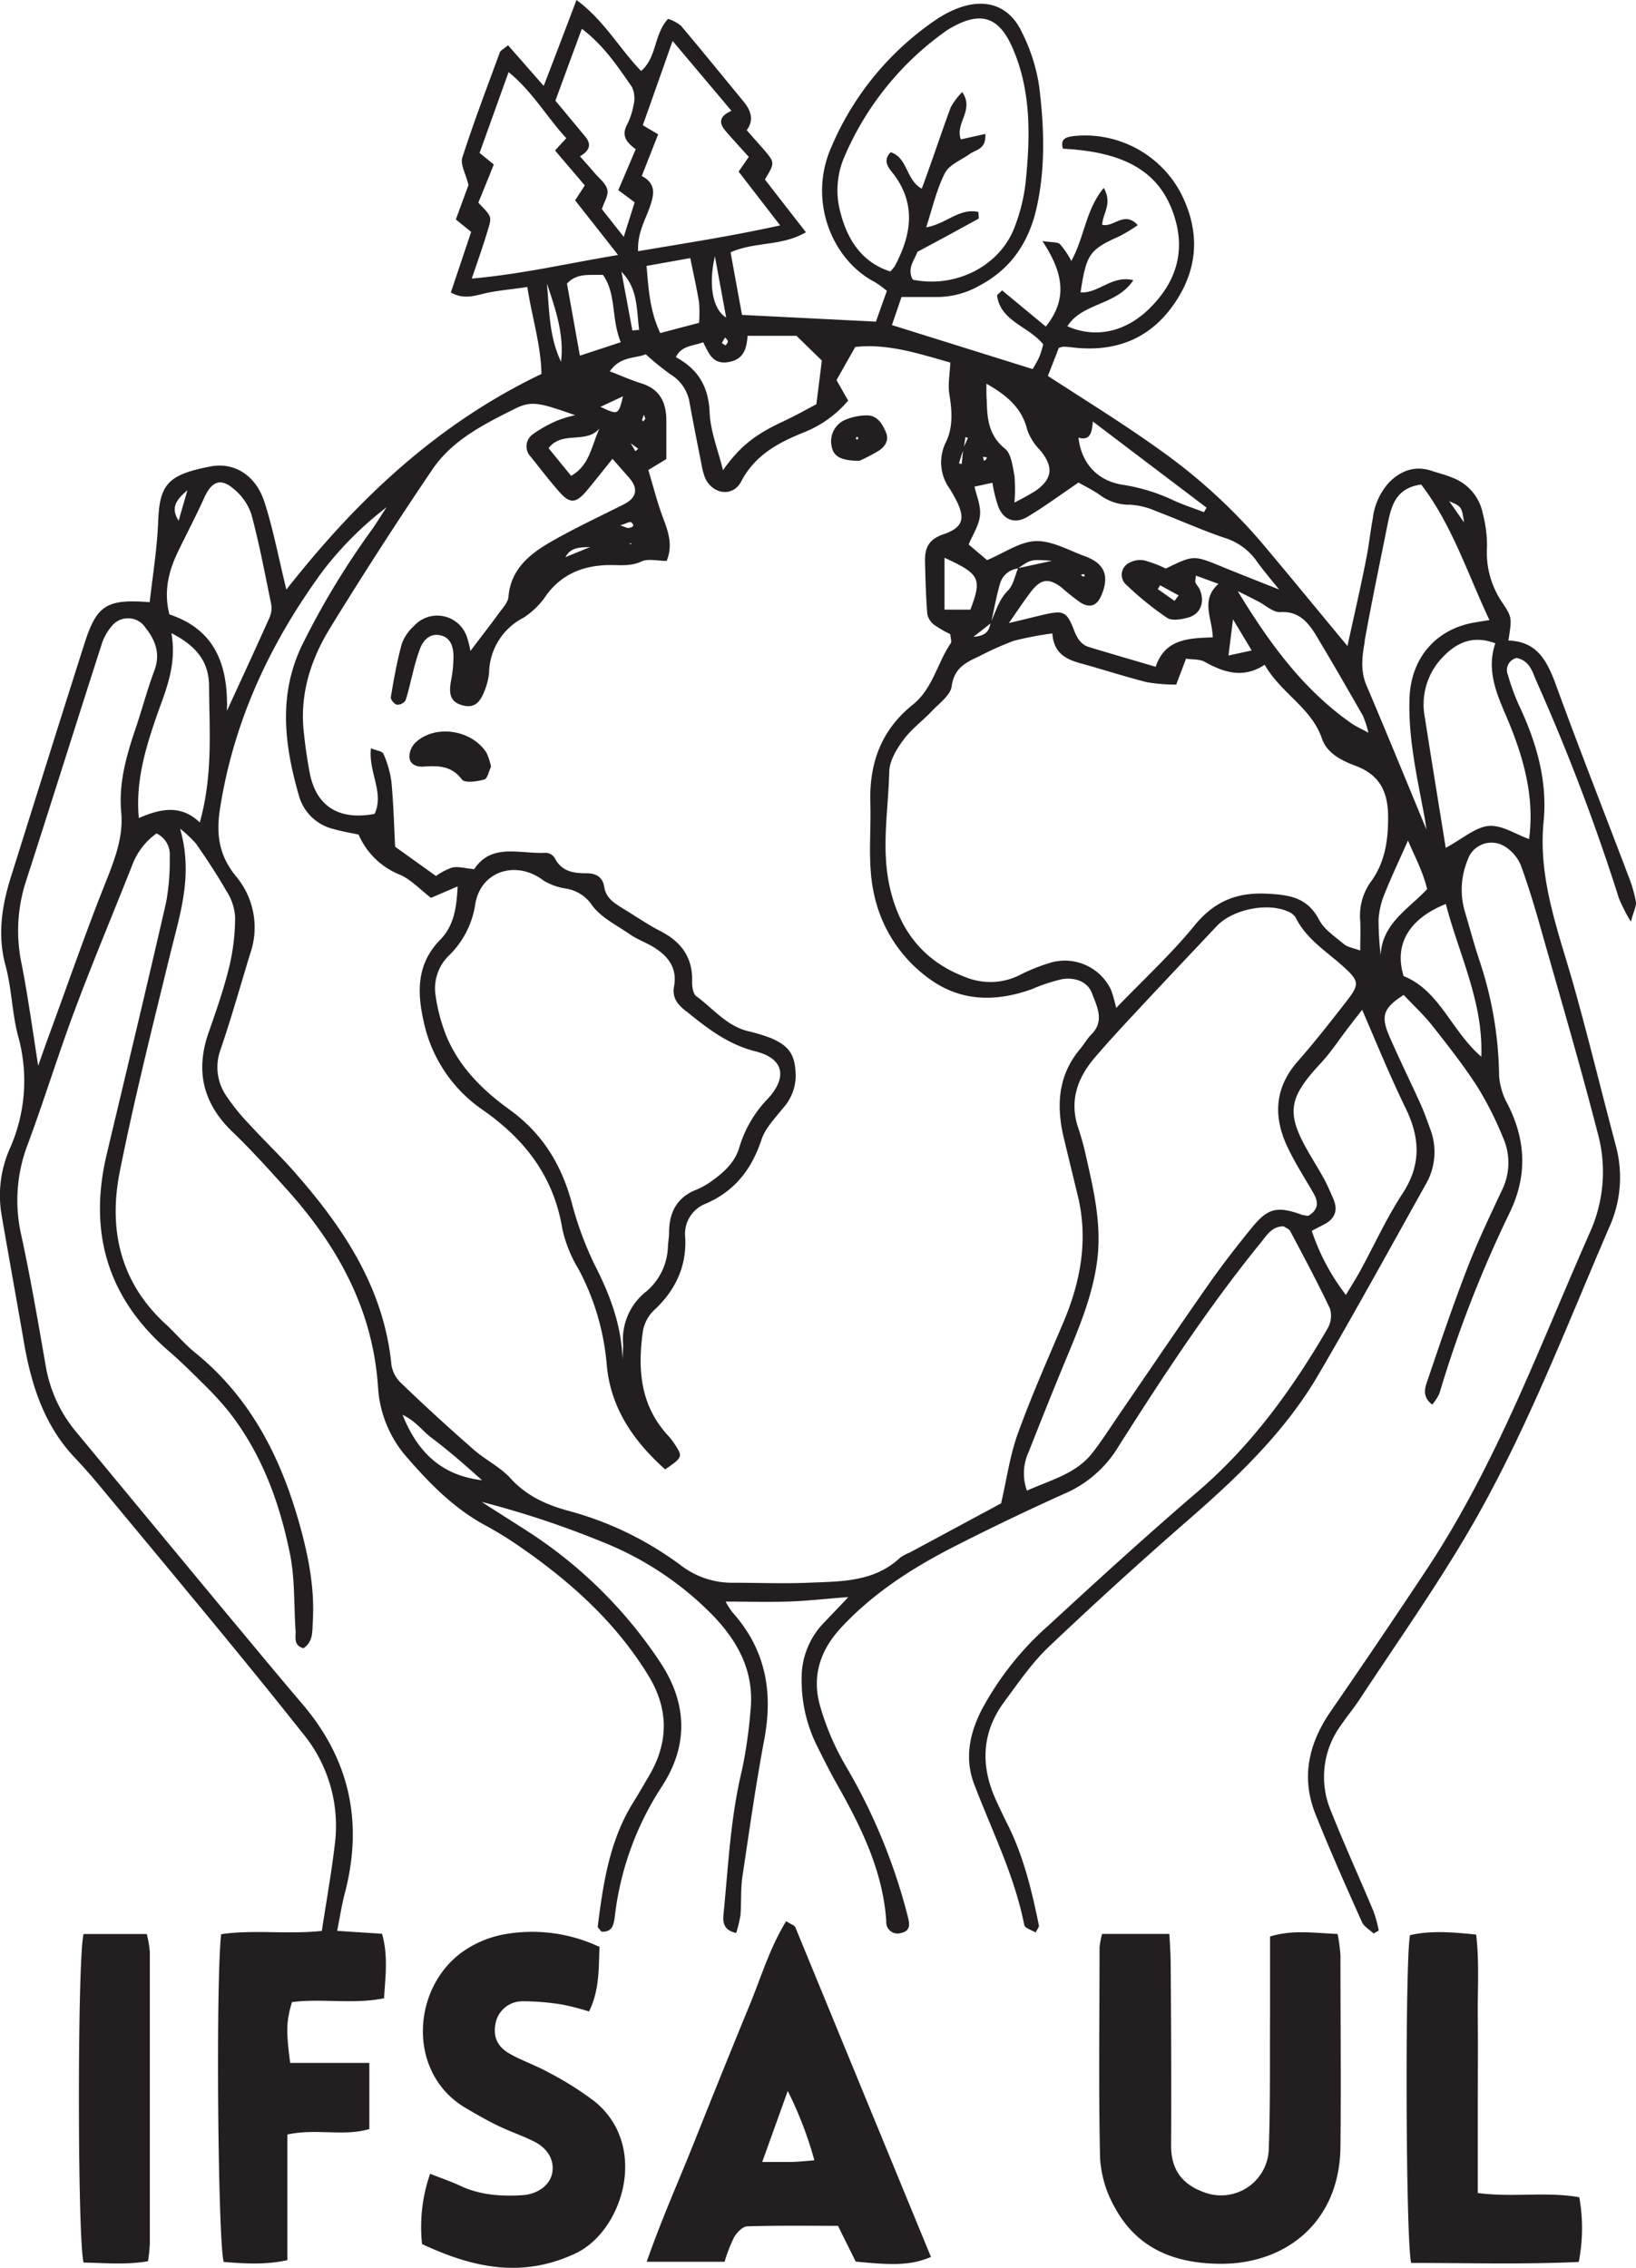 <?xml version="1.0" encoding="UTF-8"?> <svg xmlns="http://www.w3.org/2000/svg" viewBox="0 0 299.48 415.16"><defs><style>.cls-1{fill:#231f20;}</style></defs><g id="Layer_2" data-name="Layer 2"><g id="Layer_1-2" data-name="Layer 1"><path class="cls-1" d="M277.63,120.45c2.43.51,2.89,2.58,3.68,4.38a376.79,376.79,0,0,1,15.05,39.64,32.63,32.63,0,0,0,2.18,4.27c.53-2,1.06-2.9.92-3.69a25.93,25.93,0,0,0-1.41-4.78c-4.42-11.67-9-23.28-13.27-35-1.58-4.33-3.49-7.88-8.65-8,.58-4,.76-4.15-1.08-6.89A16.28,16.28,0,0,1,272.21,100a23.59,23.59,0,0,0-.76-5.93,8.85,8.85,0,0,0-5.55-6.61c-1.21-.52-2.52-.83-3.78-1.25-3-1-5.51-.16-7.74,2a11.86,11.86,0,0,0-3.08,6.69c-.46,2.45-.7,4.94-1.2,7.37-1,5.16-2.2,10.29-3.44,16-5.61-6.77-10.71-13-15.93-19.19a102.6,102.6,0,0,0-18.46-16.75c-6.58-4.73-13.52-9-20.45-13.51.67-1.72,1.39-3.53,2-5.13a4.53,4.53,0,0,1,.84-.22c.5,0,1,.06,1.49.11,8,1,14.51-1.53,19-8.27,4.38-6.53,4.48-13.43.8-20.35a19.87,19.87,0,0,0-19.22-10.07c-1.38.18-2.73.36-2.15,2.33,11.2.58,17.39,4.13,20.1,11.54,2.51,6.86.8,12.74-4.29,17.74-4.38,4.31-9.88,5.49-15,3.23,2.76-4.36,9-3.77,12.07-8.43-3.91-1-6.38,2.48-9.66,2.22,1.1-7.09,1.62-7.79,7.18-10.3a30.61,30.61,0,0,0,3.29-2c-2.46-2.73-4.48.52-6.51-.08.12-2.15,1.93-3.84.29-6.74-3.32,4-3.54,9.06-5.94,13.37a15.09,15.09,0,0,0-2.07-3.06c-.49-.45-1.5-.31-3.22-.58,3.62,5.52,4.85,10.39.62,15.65l-8-6.62-.92.88c.54,4.76,5.81,5.7,8.45,9a18.56,18.56,0,0,1-.7,2.25c-.38.87-.9,1.68-1.23,2.28l-25.77-8.06c.67-1.94,1.22-3.58,1.76-5.14,2.5,0,4.49,0,6.48,0a15.64,15.64,0,0,0,7.64-2c5.73-3,9-7.7,10.5-13.86,1.78-7.56,1.51-15.23.56-22.82A33,33,0,0,0,187,5.77c-2.24-4.67-6.45-6.11-11.33-4.38a19.54,19.54,0,0,0-4,2,53.32,53.32,0,0,0-19.48,23.52c-4.36,9.82.14,20.68,7.94,24.72a18.54,18.54,0,0,1,2.22,1.62c-.69,1.92-1.33,3.72-2,5.63l-24.52-1.23c-.72-3.92-1.42-7.75-2.09-11.46,4.52-2,9.3-1.06,13.79-3.67-2.68-3.44-5.1-6.55-7.51-9.66,1.83-3.05,1.84-3.06-.14-5.41-1-1.15-2-2.25-3.19-3.62,1.37-1.83.79-3.59-.59-5.26-3.82-4.62-7.58-9.29-11.45-13.86a7.35,7.35,0,0,0-2.35-1.26c-2.63,2.82-2,7-4.94,9.55-4-4.13-6.73-9.23-11.83-13-2.05,5.42-3.94,10.39-6,15.73L93,8.28c-.8.69-1.36.93-1.51,1.33C89.15,16,86.71,22.37,84.63,28.86c-.4,1.24.63,2.94,1.13,5-.62,1.71-1.47,4-2.31,6.32l2.8,2.27c-1.27,3.8-2.48,7.39-3.72,11.09,2.6,1.48,4.79.42,7,0s4.51-.62,7-1C97.36,58,99,63,99.12,68.46,80,77.6,65.28,91.55,52.42,107.94c-1.39-5.68-2.37-10.92-4-16s-5.67-7.35-9.85-6.55c-7.88,1.49-9.37,3.3-9.62,10.15-.19,4.93-1,9.82-1.55,14.7-7.8-.61-9.67.51-11.89,7.42C10.94,132,6.48,146.25,2,160.54c-1.66,5.3-2.5,10.59-1,16.18,1.13,4.15,1.19,8.58,2.26,12.75a30.49,30.49,0,0,1-1.47,20.82A21.14,21.14,0,0,0,.31,222.53c1.32,7.7,2.73,15.39,4.05,23.09S8,260.83,13.64,266.8c1.48,1.58,2.93,3.19,4.31,4.86q10.86,13.05,21.67,26.14c5.29,6.43,10.56,12.89,15.72,19.42a26.6,26.6,0,0,1,6,20c-.62,5.41-1.59,10.78-2.43,16.27-6.39.67-12.53-.27-18.43.6-1,9.08-.58,56.27.47,60,3.69.28,7.44.59,11.66-.33v-23c5.29-1.15,10.34.4,15-1v-12.1H53.12c-.78-5.95-.71-7.66.33-11.14,5.54-.71,11.22.45,16.85-.7.27-4.16.76-7.91-.37-11.81l-8.21-.53c.5-2.52.85-4.81,1.43-7,3.35-12.87.86-24.38-7.8-34.53-4.65-5.45-9.22-11-13.79-16.47q-13.71-16.53-27.4-33.08a25.48,25.48,0,0,1-5.73-12C7,242.19,5.61,234,3.84,225.88a28.59,28.59,0,0,1,1.31-16.57c3-8.11,5.54-16.4,8.58-24.51,3.32-8.87,7-17.62,10.48-26.43a12.41,12.41,0,0,1,4.44-5.79,4.24,4.24,0,0,1,2.42,4.19,42,42,0,0,1-.66,8.41c-3.52,15.39-7.22,30.75-10.87,46.11-3.39,14.26.11,26.32,11.3,36C33,249.15,35,251.13,37,253.12a61.68,61.68,0,0,1,4.73,5.11c6.15,7.75,9.46,16.82,11.37,26.34.9,4.52.69,9.25,1,13.89.09,1.21-.46,2.76,1.45,3.28,1.84-1.23,1.6-3.16,1.71-4.93.38-6.41-.93-12.59-2.69-18.68-3.45-11.92-9-22.53-18.88-30.52-1.93-1.57-3.54-3.53-5.38-5.22-8.31-7.63-10.48-17.33-8.39-27.86,2.66-13.36,6-26.59,9.23-39.83,1.78-7.31,4.27-14.49,1.81-23a22.64,22.64,0,0,1,2.92,2.74c2,2.88,3.9,5.77,5.63,8.77a9.82,9.82,0,0,1,1.53,4.62,39.11,39.11,0,0,1-1,8.84c-1,4.19-2.43,8.3-3.86,12.38-2.45,7.05-1,13,4.41,18.19,3.48,3.34,6.71,6.94,9.94,10.53,9.35,10.41,15.82,22.1,16.69,36.48a21.37,21.37,0,0,0,5.4,12.69c4.16,4.78,8.6,9.29,14.3,12.35a67.23,67.23,0,0,1,6.36,3.94c9.26,6.41,17.5,13.83,23.43,23.55,3.74,6.13,3.7,12.25.06,18.39-1,1.71-2,3.44-3.07,5.15-4.16,6.87-5.3,14.59-6.28,22.36,0,.23.36.52.66.93,2,.17,2.27-1.24,2.47-2.79a54.93,54.93,0,0,1,8.56-23.7c5-7.61,4.71-15.45-.38-23A83,83,0,0,0,97.61,281c-3.12-2.05-6.29-4-9.43-6.05a170.72,170.72,0,0,1,22.19,7.37,58.48,58.48,0,0,1,20.2,13.49c4.78,5,7.56,10.52,6.8,17.5a85.25,85.25,0,0,1-1.57,10.84c-2.09,8.62-2.47,17.43-3.35,26.19-.15,1.5-.07,3,2.31,3.53a23.13,23.13,0,0,0,.79-3.28c.19-2.32,0-4.68.35-7,1.25-8.39,2.44-16.79,4-25.12,1.66-8.73.25-16.52-5.79-23.27a14,14,0,0,1-1.28-2c3.93,0,7.58.1,11.22,0s7-.51,11.24-.83c-2,2.15-3.41,3.58-4.75,5a14.44,14.44,0,0,0-3.79,10.06,26.63,26.63,0,0,0,2.75,12.06c1.11,2.24,2.22,4.48,3.44,6.66,4.53,8,8.67,16.15,9.3,25.58a2.07,2.07,0,0,0,2.7,2.14c1.85-.38,1.57-1.76,1.2-3.15A105.15,105.15,0,0,0,155,323.6a47.78,47.78,0,0,1-4.91-11.4c-1.48-5.29,0-10.05,3.87-14.22,6-6.46,13.29-11.08,21-15q10-5.09,20.27-9.7a21.36,21.36,0,0,0,9.5-8.45c8.12-12.79,16.42-25.47,26-37.26,1.14-1.4,2.07-3.07,4.25-3.07.43.31,1,.5,1.21.89,2.49,4.7,5,9.38,7.28,14.2a4.65,4.65,0,0,1-.48,3.67c-6.4,11-13.76,21.19-23.49,29.59-9.33,8-18.46,16.32-27.51,24.67a55.46,55.46,0,0,0-12.34,15.59c-2.19,4.33-3.09,8.87-1.33,13.5,3.25,8.54,7.4,16.74,9.18,25.81.11.56,1.33.9,2.08,1.36.34-.7.65-1,.6-1.28-1.3-6.37-2.8-12.67-5.75-18.53q-1.12-2.24-2.15-4.51c-2.82-6.26-2.59-12.32,1.57-17.93,2.57-3.47,5.05-7.12,8.16-10.07q12.64-12,25.85-23.5c8.95-7.81,17.48-16,23.51-26.34,6.72-11.49,13.12-23.17,19.62-34.8a11.74,11.74,0,0,0,.82-10.13c-.57-1.56-1.11-3.13-1.8-4.64-1.85-4.1-3.85-8.13-5.64-12.25-1.66-3.8-1.18-5.22,2.57-7.66,1.71,1.81,3.65,3.6,5.27,5.65,2.88,3.65,5.77,7.34,8.29,11.25a63.82,63.82,0,0,1,4.68,9.31,11.32,11.32,0,0,1-.3,9.66c-2.19,4.68-4.42,9.35-6.28,14.15-2.58,6.67-4.88,13.45-7.17,20.22-.48,1.43-1.31,3.15.74,4.76a9.21,9.21,0,0,0,1.31-2,219.81,219.81,0,0,1,12.81-33c3.35-6.82,3.07-13.43-.36-20.1a12.44,12.44,0,0,1-1.51-5.16,68.81,68.81,0,0,0-3.6-21.05c-1-3-1.81-6.06-2.71-9.09a14.23,14.23,0,0,1,.55-9.31,4.59,4.59,0,0,1,6.52-2.63,7.4,7.4,0,0,1,3.19,3.54c1.61,4.35,2.89,8.83,4.15,13.3,3.36,11.84,6.82,23.65,9.89,35.56a26.92,26.92,0,0,1-1.22,18.08c-3.84,8.68-7.45,17.46-11.25,26.15-5.41,12.36-11.26,24.51-18.72,35.8q-8.69,13.11-17.62,26.06c-4.06,5.88-5.47,12.13-2.78,18.86s5.57,13.18,8.49,19.71c.38.85,1.41,1.41,2.14,2.1l.94-.54a25.36,25.36,0,0,0-.94-3.47c-2.57-6.14-5.34-12.2-7.8-18.38a16,16,0,0,1,1.79-15.69c1.12-1.65,2.4-3.19,3.5-4.86,6.4-9.73,13.11-19.28,19.07-29.27,10.78-18.07,18.24-37.74,26.54-57a22.12,22.12,0,0,0,1.33-14.66c-2.61-9.8-5-19.66-7.73-29.42-2.78-9.91-6.62-19.58-5.59-30.21.76-7.7-1.39-14.82-4.66-21.69a41.63,41.63,0,0,1-1.85-5.16A2.28,2.28,0,0,1,277.63,120.45ZM268,95.64l-2.71-3.88C267.56,92.74,267.56,92.74,268,95.64Zm-18.2,21.73c1.26-7,2.72-14,4.13-21,.7-3.49,1.38-7,6.22-7.67,5.59,7.26,8.43,16.15,12.5,24.82-.81.13-1.68.26-2.55.41-7.17,1.15-11.77,6.45-12.07,13.73s1.36,14.54,2.7,21.72c.16.81.26,1.63.39,2.49-3.66-8.84-7.3-17.75-11.07-26.62C249,122.58,249.38,120,249.84,117.37ZM249,168.61c.08,1.63,0,3.27,0,5.4-1.29-.48-2.29-.59-2.94-1.14-1.65-1.38-3.65-2.68-4.6-4.5-2.13-4.06-5.37-4.56-9.51-4.76-5.68-.29-9.74,1.46-13.36,5.91-4.18,5.12-9.1,9.64-14.26,15a32.46,32.46,0,0,0-.94-3.3,9.37,9.37,0,0,0-10.82-5.06,33.69,33.69,0,0,0-6,2.39,12,12,0,0,1-9.68.39c-8.32-3.07-12.72-9.34-14.26-17.78-1.2-6.6,0-13.25.15-19.87.05-2,1.32-4.11,2.56-5.79,1.45-2,3.52-3.5,5.23-5.31,1.35-1.44,3.43-2.9,3.64-4.55.44-3.35,2.61-4.37,5-5.48a58.21,58.21,0,0,1,6.37-2.85,61.24,61.24,0,0,1,7.06-1.35c.25,3.73,2.61,4.77,5.3,5.51,4,1.1,8,2.41,12,3.42a31.31,31.31,0,0,0,5.37.44c.66-1.74,1.18-3.1,1.8-4.75,1.24.19,2.49.07,3.4.57,3.49,1.93,7,3.15,11,.55,3,5.26,8.54,7.83,10.48,13.51.92,2.68,3.55,4,6,4.93,4.65,1.69,6.15,4.88,6.11,9.65,0,4.31-.64,8.26-3.25,11.76A10.64,10.64,0,0,0,249,168.61Zm-71.38-57H172.9v-9.5C179.41,105.11,179.78,105.9,177.62,111.66Zm3.68,2.54c-.24,1.18-.64,2.27-3.1,2.43Zm.23-.62c.47-2.16.86-4.34,1.47-6.46a3.88,3.88,0,0,1,3.35-3c-.57,1.36-.84,3-1.8,4C182.94,109.66,182.38,111.67,181.53,113.58ZM226,107.9Zm-.06,0Zm3.18,11.18-4.24.93c.3-2.34.52-4.18.83-6.63C226.92,115.4,227.88,117,229.12,119.06Zm12.1-2.25c2.83,4.7,5.55,9.46,8.28,14.22a19.54,19.54,0,0,1,1,3.09c-1.54-.84-2.35-1.19-3.07-1.69-9-6.27-15.24-15-20.86-24.24,1.27.64,2.54,1.27,3.8,1.92s2.69,2,4,1.93C238,111.84,239.67,114.23,241.22,116.81ZM200.05,77.16l20.82,15.78-.48.82c-1.8-.69-3.64-1.29-5.39-2.07a33.8,33.8,0,0,0-9.39-2.93c-4.47-.64-7.63-3.71-8.19-8.64C199.41,80.69,199.9,79.45,200.05,77.16Zm-19.48-6.92c4,2.28,6.55,4.61,7.49,8.51a10.25,10.25,0,0,0,2.33,3.66c2.49,3,2.33,5.22-.8,7.43A44,44,0,0,1,185.7,92a30,30,0,0,0,0-4.91c-.34-1.73-.56-4-1.73-4.95-3-2.42-3.28-5.53-3.34-8.87C180.56,72.51,180.57,71.71,180.57,70.24Zm.09,13.48-.17.42-.39.22-.15-.74Zm-1.27,10.65c.19-1.71-.6-3.52-1-5.28l3.28-.71a25.85,25.85,0,0,0,1.1,4.45c1,2.37,3,3.13,5.28,1.8,3.1-1.84,6-4,9.38-6.29,1.13.65,2.61,1.36,3.93,2.29a9,9,0,0,0,5.53,1.77,13.44,13.44,0,0,1,4.74,1.18c4.17,1.57,8.25,3.43,12.46,4.86a11.22,11.22,0,0,1,5.89,4.2c1.3,1.83,2.77,3.53,4.17,5.28-3.45-1.37-6.91-2.72-10.35-4.13-5.29-2.18-5.29-2.2-10.4.3a20.6,20.6,0,0,0-4-1.51,4.2,4.2,0,0,0-3.09.7,2.43,2.43,0,0,0-.32,3.6,58.47,58.47,0,0,0,7.65,6.23c.9.6,2.65.28,3.88-.06,2.26-.63,3.08-2.85,2.11-5.12-.2-.45-.59-.82-.78-1.27-.11-.25,0-.59.08-1.28l4.12,1.51c-3.38,3-1.11,6.29-1.05,9.79-4.42.16-8.72.26-10.45,5.39-4.24-1.25-8.21-2.4-12.17-3.6-1.57-.48-2.24-1.71-2.82-3.21-1.25-3.27-1.91-3.53-5.21-2.8-2,.46-4.09,1-6.67,1.6,1.65-2.35,2.81-4.15,4.13-5.84,1.76-2.26,3.21-2.42,5.5-.68a42.08,42.08,0,0,0,3.51,2.79c1.83,1.09,3.06.51,3.88-1.53,1.39-3.49.45-5.68-3.17-7-2.95-1.08-6-2.84-8.93-2.74s-5.75,2.16-8.91,3.48l-3.38-2.87C178.07,97.9,179.2,96.18,179.39,94.37ZM215.76,109c-.26.34-.51.69-.76,1l-3.06-2.15.43-.7Zm-29.33-5c2.33-1.62,2.36-1.62,6.14-1.33Zm11.44,1.2a2.87,2.87,0,0,1,.58-.07c.05,0,.08.23.12.36-.15,0-.31.1-.42,0S198,105.36,197.87,105.24ZM177.19,80.17l-.72,1.58.25-1.74Zm-.91,2.37c-.07.8-.15,1.6-.23,2.4l-.51-.11C175.79,84.07,176,83.31,176.28,82.54Zm-22.5-43.88a15.45,15.45,0,0,1,.73-9.81A54.41,54.41,0,0,1,173,5.79,10.39,10.39,0,0,1,174.26,5c5.36-3,8.63-1.87,11.09,3.76,3.45,7.91,3.24,16.22,2.41,24.53a33.23,33.23,0,0,1-2,8.21c-2.66,7.17-10.75,11.31-18.67,9.7-1.14-2.08.39-3.7.84-5.09,4-2.14,7.59-4.08,11.18-6.07.14-.08,0-.61,0-1.23-3.48-.8-5.89,2.19-9.57,2.81,1.16-3.53,1.9-6.93,3.43-9.93.79-1.55,3-2.39,4.58-3.52,1.1-.79,3-.82,2.82-3.65l-4.48,1c-1.12-3,2.54-5.33.25-8.67a13.22,13.22,0,0,0-2.08,2.75c-1.4,3.73-2.65,7.52-4,11.29-.42,1.2-.87,2.39-1.32,3.65-2.91-1.56-2.54-5.66-5.7-6.67-1.53,1.53-.36,2.87.3,3.7,4.44,5.65,3.55,11.33.47,17.13a9,9,0,0,1-.83,1C157.66,48,155.06,43.75,153.78,38.66ZM136.86,61.48h8.94L150.44,66c-.25,2.07-.56,4.55-1,8-1.46.77-3.73,2.06-6.09,3.16-5.09,2.37-7.9,4.53-11,8.92-.92-3.74-2.31-7.14-2.45-10.59-.19-4.68-2.08-7.89-6.18-10.11,1.05-2.13,3.06-2,5-2.72,1,1.9,1.69,4.23,4.82,3.59C136.24,65.69,136.65,63.75,136.86,61.48Zm-16-.51c-1.83-3.84-2.15-7.82-2.5-12.29l8-1.43c.61,3,1.19,5.56,1.61,8.13a25.16,25.16,0,0,1,0,3.72Zm10-14.07c.68,3.68,1.36,7.36,2.07,11.23C130.61,56.74,129.58,52.53,130.87,46.9Zm2.37,15.61c0,.24-.25.49-.39.74-.24-.16-.7-.42-.68-.47a5.52,5.52,0,0,1,.61-1C132.94,62.05,133.23,62.28,133.24,62.51Zm-14.15-25c.66-2,1-3.93-1.6-5.29l3-7.63-2.81-1.66c1.69-4.77,3.43-9.7,5.45-15.44l10.78,12.8q-3.06,1.32-1.19,3.55c1.39,1.64,2.87,3.22,4.36,4.88l-1.86,2.7,7.6,9.84c-9,2-17.32,3.25-26,4.73C116.64,42.5,118.26,40.09,119.09,37.49ZM117,60.39l-1.24.11q-1-5.37-2-10.75C116.84,52.86,116.5,56.72,117,60.39ZM106.51,5.27c4.08,3.12,6.59,6.94,9.17,10.65a5,5,0,0,1,.3,3.31A13.49,13.49,0,0,1,114.7,23c-.93,1.9,0,3.08,1.67,4.32l-3.19,7.49,3,2.23c-.56,1.75-1.13,3.59-2,6.32l-4-5.07c.4-1.29,1.24-2.57,1-3.57-.29-1.16-1.53-2.1-2.38-3.1s-1.74-2-2.64-3c1.72-1,2.22-2.12.93-3.67l-5.42-6.52C103.26,14.1,104.79,9.93,106.51,5.27Zm-.36,59.84-2.36-13.18c1.79-2,4.16-1.53,6.58-1.62,2.53,3.6,1.47,8,3.27,12.34Zm3.58,13.34c-1.47,3.2-1.78,6.75-5.18,8.66-1.4-1.7-2.7-3.31-4.13-5.06C102.9,78.78,107.26,81.35,109.73,78.45ZM86.36,51c1.18-3.49,2.18-6.27,3-9.09.7-2.27.63-2.29-1.8-4.8.88-2.15,1.8-4.41,2.83-7L87.79,28l5.31-14.8c4.41,3.59,7,8.26,10.57,12.1l-2.07,2.25,5.45,6.39-1.77,2.74c2.46,3.13,5,6.34,7.86,10C104.07,48.19,95.63,50.17,86.36,51ZM102.7,66.22c-2.18-4.53-2.15-9.48-2.58-14.31C101.68,56.57,103.3,61.21,102.7,66.22ZM34.31,89.75,32.7,95.32C31.35,93.21,31.92,91.73,34.31,89.75Zm-1.67,11.12c1.59-3.27,3.28-6.49,4.77-9.8,1.3-2.86,2.91-3.62,5.22-1.69A10.22,10.22,0,0,1,46,94.1c1.47,5.42,2.51,11,3.64,16.49a4.26,4.26,0,0,1-.27,2.39c-2.42,5.42-4.92,10.81-7.83,17.15.28-8.9-2.54-15-10.53-17.65C29.93,108.29,30.86,104.52,32.64,100.87ZM22.19,148.72c.39,4.26-1,8.06-2.53,12-3.78,9.39-7.08,19-10.57,28.49-.69,1.86-1.34,3.74-2.1,5.9-1-6.39-1.84-12.47-3-18.49a29.39,29.39,0,0,1,.59-14.75c4.7-14.53,9.26-29.11,13.94-43.64a9.63,9.63,0,0,1,2.11-3.81,3.82,3.82,0,0,1,6,.49c1.83,2.32,2.77,4.78,1.63,7.84-1.39,3.73-2.38,7.6-3.69,11.36C23,138.85,21.72,143.63,22.19,148.72Zm14.38,1.85c-3.51-3.39-7.32-2.47-11.16-.81-.58-6.29,1-12,2.92-17.67,1.66-5,4.15-9.83,3.05-16.18,4.68,2.4,6.87,5.3,6.89,9.71C38.32,133.75,39,141.91,36.57,150.57ZM73.69,259c2.49,1.21,3.68,3,5.26,4.18s3.12,2.44,4.64,3.72,3.1,2.71,4.65,4.08C81.25,270.16,76.6,266.32,73.69,259Zm109.56,16.22-16.71,9a7.78,7.78,0,0,0-1.76.94c-4.8,4.51-10.9,4.34-16.83,4.59-4.65.19-9.33,0-14,0a15.35,15.35,0,0,1-9.26-3.14,60.69,60.69,0,0,0-20.54-10c-4-1.07-7.75-2.72-10.72-6-1.87-2.06-4.56-3.34-6.68-5.2Q80,259.52,73.54,253.31A6,6,0,0,1,71.67,250c-1.36-14.17-8.79-25.26-17.84-35.52-2.64-3-5.55-5.76-8.24-8.71a37.64,37.64,0,0,1-4.06-5,9.29,9.29,0,0,1-1.19-8.53c2-5.82,3.65-11.75,5.45-17.63a14.55,14.55,0,0,0-2.56-14.15c-3.11-3.8-3.71-7.58-2.95-12.46,2.54-16.21,9.29-30.49,18.85-43.53A63.48,63.48,0,0,1,70.79,92.84c-1,1.45-1.86,2.94-2.88,4.35a146,146,0,0,0-12.4,20.49c-4.69,9.33-3.47,18.76-.73,28.2a8.67,8.67,0,0,0,6.32,5.9c1.42.42,2.9.66,4.54,1a13.8,13.8,0,0,0,7.61,7.37c2,.89,3.7,2.72,5.64,4.22l4.89-2.1c-.2,3.83-.64,7.17-3.24,9.82-4.75,4.85-4.09,10.66-2.63,16.39A26.19,26.19,0,0,0,88.5,203.28c7.79,5.49,12.89,12.25,14.45,21.75a24.44,24.44,0,0,0,3,7.39A45.23,45.23,0,0,1,111.08,250c.76,7.95,5,13.9,10.68,19,3.18-2.18,3.25-2.35,1.8-4.54a13.33,13.33,0,0,0-1.21-1.59c-5.15-5.52-5.66-12.21-4.66-19.18a6.93,6.93,0,0,1,2-3.79c3.91-3.62,6-8,5.75-13.28a5.94,5.94,0,0,1,3.86-6.31c5.25-2.31,8.32-6.3,10.1-11.69.7-2.1,2.46-3.89,3.89-5.7a9,9,0,0,0,2.37-5.86c-.06-3.78-1-5.49-4.5-7a31.25,31.25,0,0,0-4.29-1.3c-3.92-1-6.36-4.16-9.42-6.4-.61-.45-.78-1.82-.75-2.75.1-4.36-2-7.18-5.76-9.13-2.36-1.21-4.56-2.74-6.84-4.12-1.58-1-3.17-1.89-3.49-4-.28-1.82-1.55-2.5-3.21-2.49-2.44,0-4.62-.32-5.87-2.83a2.09,2.09,0,0,0-1.65-.92c-4.67.26-9.89-1.87-13.07,3-1.63-.15-2.89-.53-4-.31a11.22,11.22,0,0,0-3,1.56l-7.48-5.36c-.19-3.68-.29-7.81-.68-11.9A18.73,18.73,0,0,0,70.19,138c-.2-.48-1.27-.59-2.29-1-.49,4.37,2.49,8.12.67,12-6.61,1.24-10.78-1.44-11.92-7.74-.42-2.29-.76-4.59-1-6.9-.87-7.11,1.19-13.6,4.85-19.51,6-9.76,12.23-19.43,18.66-28.92,3.65-5.39,9.48-8.29,15.12-11.11,3.07-1.53,4.55-1.07,11,1.19a22.81,22.81,0,0,0-3.14.93A23.09,23.09,0,0,0,97.4,79.6a2.71,2.71,0,0,0-.26,4c1.77,2.2,3.48,4.46,5.36,6.57s3,1.9,4.85-.27c1.58-1.89,3.1-3.83,4.77-5.9C113,85,114,86.14,115,87.27c1.92,2.09,1.63,3.83-.81,5.06-4.55,2.3-9.19,4.45-13.59,7-3.78,2.2-7.12,5-7.52,9.92-.08,1-1,2-1.68,2.91-1.69,2.32-3.45,4.58-5.28,7a20.53,20.53,0,0,0-.64-2.54,5.73,5.73,0,0,0-9.72-2,8.09,8.09,0,0,0-2.22,3.27c-.87,3.2-1.45,6.47-2,9.74-.07.41.62,1.25,1.09,1.37a1.79,1.79,0,0,0,1.58-.73c.56-1.56.86-3.21,1.3-4.81a39.9,39.9,0,0,1,1.39-4.75c.67-1.65,1.9-2.88,3.88-2.36,1.72.45,2.17,2.06,2.23,3.55a23.26,23.26,0,0,1-.48,4.9c-.43,2.5.1,3.73,2.06,4.3s3.19-.19,4.08-2.58a11.46,11.46,0,0,0,.86-3.37,11.56,11.56,0,0,1,6.31-10.07,14.47,14.47,0,0,0,4.17-4.12c2.92-4,7-5.49,11.67-5.52,2,0,3.81.24,5.77-.66,1.2-.55,2.87-.1,4.59-.1,1.29-3.2.09-5.78-.87-8.44s-1.64-5.37-2.49-8.2l3.3-2c0-2.42,0-4.72,0-7,0-3.33-1.15-5.8-4.59-6.86-1.88-.59-3.68-1.4-5.76-2.2,1.94-2.84,4.82-2.33,6.57-3.13a53,53,0,0,0,4.54,3.69,7.43,7.43,0,0,1,3.5,5.2c.67,3.76,1.43,7.5,2.17,11.25a13.14,13.14,0,0,0,.63,2.41c1.29,3.08,5.1,3.7,6.63.76,2.53-4.86,6.78-7.1,11.46-9a20.34,20.34,0,0,0,8.13-5.83c-.77-1.35-1.48-2.61-2.13-3.74,1.1-1.95,2.13-3.78,3.43-6.07,6-.69,11.91,1.32,17.4,2.85-.09,2.15-.46,4-.18,5.77.49,3,.73,6-.62,8.8a8.22,8.22,0,0,0,.69,8.53c.36.56.68,1.15,1,1.73,1.89,3.55,1.62,5.32-2.12,6.6-2.93,1-3.47,2.71-3.4,5.21.09,3.14.16,6.29.42,9.42a3.32,3.32,0,0,0,1.32,2,20,20,0,0,0,2.88,1.66c.05.7.31,1.35.09,1.67-2.48,3.63-3.28,8.3-6.93,11.23-5.77,4.62-8,10.64-7.79,18,.18,5.63-.57,11.27.72,16.89A25.61,25.61,0,0,0,169.87,179c5.82,4.38,12.3,4.49,19,2.09a32.14,32.14,0,0,1,5.62-1.85c2.24-.34,4.61.41,5.42,2.63s2.38,5-.09,7.46c-.82.82-1.4,1.87-2.14,2.76-4,4.79-4.32,10.26-3,16,.85,3.55,1.72,7.1,2.58,10.66,2,8.11.58,15.83-2.62,23.37-2.86,6.75-5.84,13.45-8.32,20.33C184.87,266.45,184.29,270.77,183.25,275.26Zm-57.7-90.16c3.87,3.17,7.7,6.14,12.78,7.42s5.86,4.62,2.33,8.55a21.8,21.8,0,0,0-5.28,8.88c-.8,2.9-2.93,4.78-5.28,6.43a13.14,13.14,0,0,1-2.62,1.45c-3.58,1.42-5,4.18-5,7.85,0,.83-.16,1.66-.21,2.49a11.19,11.19,0,0,1-4,8.33,11.09,11.09,0,0,0-4.2,9.65c0,.92-.08,1.84-.12,2.77-.17-6.17-2.22-11.7-5-17.14a62,62,0,0,1-4.31-11.64c-1.92-7-5.37-12.63-11.42-17-4.83-3.49-9.21-7.78-11.55-13.54a31.63,31.63,0,0,1-1.91-7.17,8.38,8.38,0,0,1,2.33-7.37A16.56,16.56,0,0,0,87,165.53c1-6.13,7.55-8.13,12.51-4.32a11.23,11.23,0,0,0,4.08,1.46,7.07,7.07,0,0,1,4.75,3c1.64,2.3,4.57,3.71,7,5.4,1.23.84,2.66,1.39,4,2.14,2.79,1.63,4.68,3.84,4.06,7.32C123,182.64,124,183.85,125.55,185.1ZM109.91,74.48l4.14-1.93C113.19,76,113.19,76,109.91,74.48Zm5.54,6.67,1.38,1-.51.46ZM115,96.66c-.27,0-.56-.18-1.45-.48,1-.3,1.73-.75,2-.56C116.39,96.36,115.62,96.58,115,96.66Zm.62,3-.47-.14.36-.07Zm-6.74.25-.11,0Zm-.15,0h0l0,0,0,0Zm.08-.07,0,0Zm-.73.28L103.51,102C104.51,100.08,106.33,100.24,108,100.14Zm9.5-23.37a6.83,6.83,0,0,1,.29-.83l.27.74-.42.51C117.63,77.05,117.52,76.89,117.54,76.77Zm120.6,145.58c-4.44-1.55-6.09-1.19-9.08,2.49-2.73,3.35-5.39,6.78-7.87,10.32-5.44,7.77-10.75,15.63-16.11,23.45-1.7,2.47-3.29,5-5.14,7.38-3,3.85-7.62,4.95-12,6.92a9.35,9.35,0,0,1,.33-7.11c2.26-5.73,4.54-11.44,6.9-17.13s4.85-11.6,5.65-18-.59-12.56-2-18.71a48,48,0,0,0-1.43-5.29c-1.73-5-.28-9.2,2.94-13,2.71-3.16,5.55-6.21,8.39-9.25,4.65-5,9.35-9.95,14-14.89,2.86-3,9.1-4.31,12.87-2.7a3,3,0,0,1,1.55,1.16c1.91,3.9,5.53,6.12,8.6,8.87s3.16,3.32.63,6.56c-2.86,3.67-5.73,7.35-8.8,10.84-4.31,4.88-4.57,10.17-1.92,15.76,1.34,2.85,3.07,5.53,4.65,8.27,1,1.65,1.15,3.13-.86,4.32A9.75,9.75,0,0,1,238.14,222.35ZM257.37,203c2.6,5.39,2.78,10.3-.63,15.51-2.9,4.43-5.12,9.31-7.66,14-.78,1.42-1.65,2.79-2.7,4.55a39.59,39.59,0,0,1-6.25-11.73c1-.54,1.73-.89,2.42-1.27,1.93-1.06,2.38-2.64,1.51-4.62-.53-1.22-1.05-2.44-1.68-3.61-.87-1.6-1.85-3.15-2.76-4.73-4.22-7.29-3.82-10,2-16.3,1.91-2,3.47-4.43,5.19-6.66.89-1.16,1.79-2.32,2.54-3.28C252,191,254.51,197.14,257.37,203Zm-4.63-28.16a57.57,57.57,0,0,1-.39-6.41,14.66,14.66,0,0,1,1.08-4.73c1.27-3.19,2.75-6.29,4.31-9.83,1.19,2.84,2.69,5.55,3.51,8.89C257.92,166.37,253,169,252.74,174.88Zm18.42,18.61c-5.53-4.77-7.58-12.08-14.22-14.76-1.8-5.86,1.06-10.54,7.73-13.2C267.12,174.91,271.55,183.42,271.16,193.49Zm8.74-39.85c-2.44-.86-5-2.62-7.42-2.39s-4.82,2.39-7.83,4c-1.25-7.79-2.57-15.79-3.81-23.8a12.46,12.46,0,0,1,2.89-10.71c2.59-2.88,5.65-4.56,10-2.93-1.57,4.61,0,8.69,1.78,12.84C278.74,138.05,281,145.65,279.9,153.64Z"></path><path class="cls-1" d="M244.86,354.05c-4.29-.18-8.2-.81-12.37.46,0,4.85,0,9.49,0,14.14-.05,8.33.07,16.66-.24,25a8.74,8.74,0,0,1-11.87,7.67c-4-1.44-6.08-4.18-6-8.74.06-11,0-22-.08-33,0-1.78-.14-3.55-.23-5.54H201.74a15.28,15.28,0,0,0-.46,2.42c0,12.83-.19,25.67.09,38.49a20.7,20.7,0,0,0,2.61,9c4.12,7.7,11,10.45,19.55,10.48,11.87,0,21.72-7.62,21.85-21.46.12-11.67,0-23.33,0-35A31.75,31.75,0,0,0,244.86,354.05Z"></path><path class="cls-1" d="M143.91,351.71c-3,4.88-4.59,10.27-6.7,15.39s-4.15,10.16-6.2,15.24c-2.12,5.24-4.17,10.5-6.34,15.72s-4.27,10.26-6.29,16h14.26a28.14,28.14,0,0,1,1.74-4.49c.52-.88,1.58-2,2.44-2,5.6-.17,11.22-.09,16.58-.09l3.24,6.54c7.35.76,10.31.6,13.78-.84Q158,383,145.59,352.82C145.44,352.47,144.83,352.3,143.91,351.71Zm1,44.08c-1.62,0-3.25,0-5.38,0l4.67-13a68.37,68.37,0,0,1,4.87,12.68C147.5,395.63,146.2,395.75,144.9,395.79Z"></path><path class="cls-1" d="M108.84,384.7a58,58,0,0,0-8.38-5.28c-2.32-1.3-4.88-2.15-7.18-3.46s-3-3.13-2.59-5.42a5,5,0,0,1,4.91-4.17,43.91,43.91,0,0,1,7.4.62,44.16,44.16,0,0,1,4.83,1.25c1.94-4,1.75-7.93,1.91-11.82A28.87,28.87,0,0,0,93,354a19.27,19.27,0,0,0-8.61,3.52c-9.11,6.84-9.79,22.15.89,28.41,2,1.17,4,2.33,6.12,3.34s4.33,1.74,6.4,2.79c2.53,1.29,3.65,3.39,3.31,5.62s-2.55,4-5.49,4.19c-3.84.23-7.64,0-11.23-1.66-1.76-.82-3.61-1.45-5.65-2.26a29.49,29.49,0,0,0-1.48,12.87c9.13,4.25,18.15,6.38,28.09,1.71C114,408.46,118.89,392.86,108.84,384.7Z"></path><path class="cls-1" d="M270.52,401.47v-15.9c0-5.33.05-10.66,0-16-.07-5.1.32-10.22-.3-15.41-4.43-.45-8.32-.77-12.12.11-.91,5.23-.78,55.81.22,60,10.09,0,20.3.3,30.68-.18a32.1,32.1,0,0,0,.1-11.84C283,401.16,277,402.33,270.52,401.47Z"></path><path class="cls-1" d="M26.86,354.06H15.3c-1.14,4.32-1.14,55.71,0,60.14,3.79.07,7.68.46,11.79-.24a30.19,30.19,0,0,0,.34-3.21q0-26.69,0-53.37A18.46,18.46,0,0,0,26.86,354.06Z"></path><path class="cls-1" d="M76,136a3.75,3.75,0,0,0-1.06,2.55c.07,1.36,1.26,1.87,2.53,1.79,2.69-.17,5.14-.22,7.09,2.36.52.69,2.78.37,4.1,0,.59-.16.85-1.57,1.22-2.34a11.25,11.25,0,0,0-.81-2.53C86.35,133.53,79.55,132.55,76,136Z"></path><path class="cls-1" d="M162.17,79.13c-.66-1.55-1.56-3.1-3.5-3.09a10.47,10.47,0,0,0-3.86.78,4.28,4.28,0,0,0-2.58,4.86c.33,1.84,1.6,2.66,5.11,2.68a35.86,35.86,0,0,0,3.5-1.83C162,81.77,162.81,80.61,162.17,79.13ZM157,80.47c-.11,0-.31-.07-.31-.12a.57.57,0,0,1,.12-.37s.21.06.32.1Z"></path></g></g></svg> 